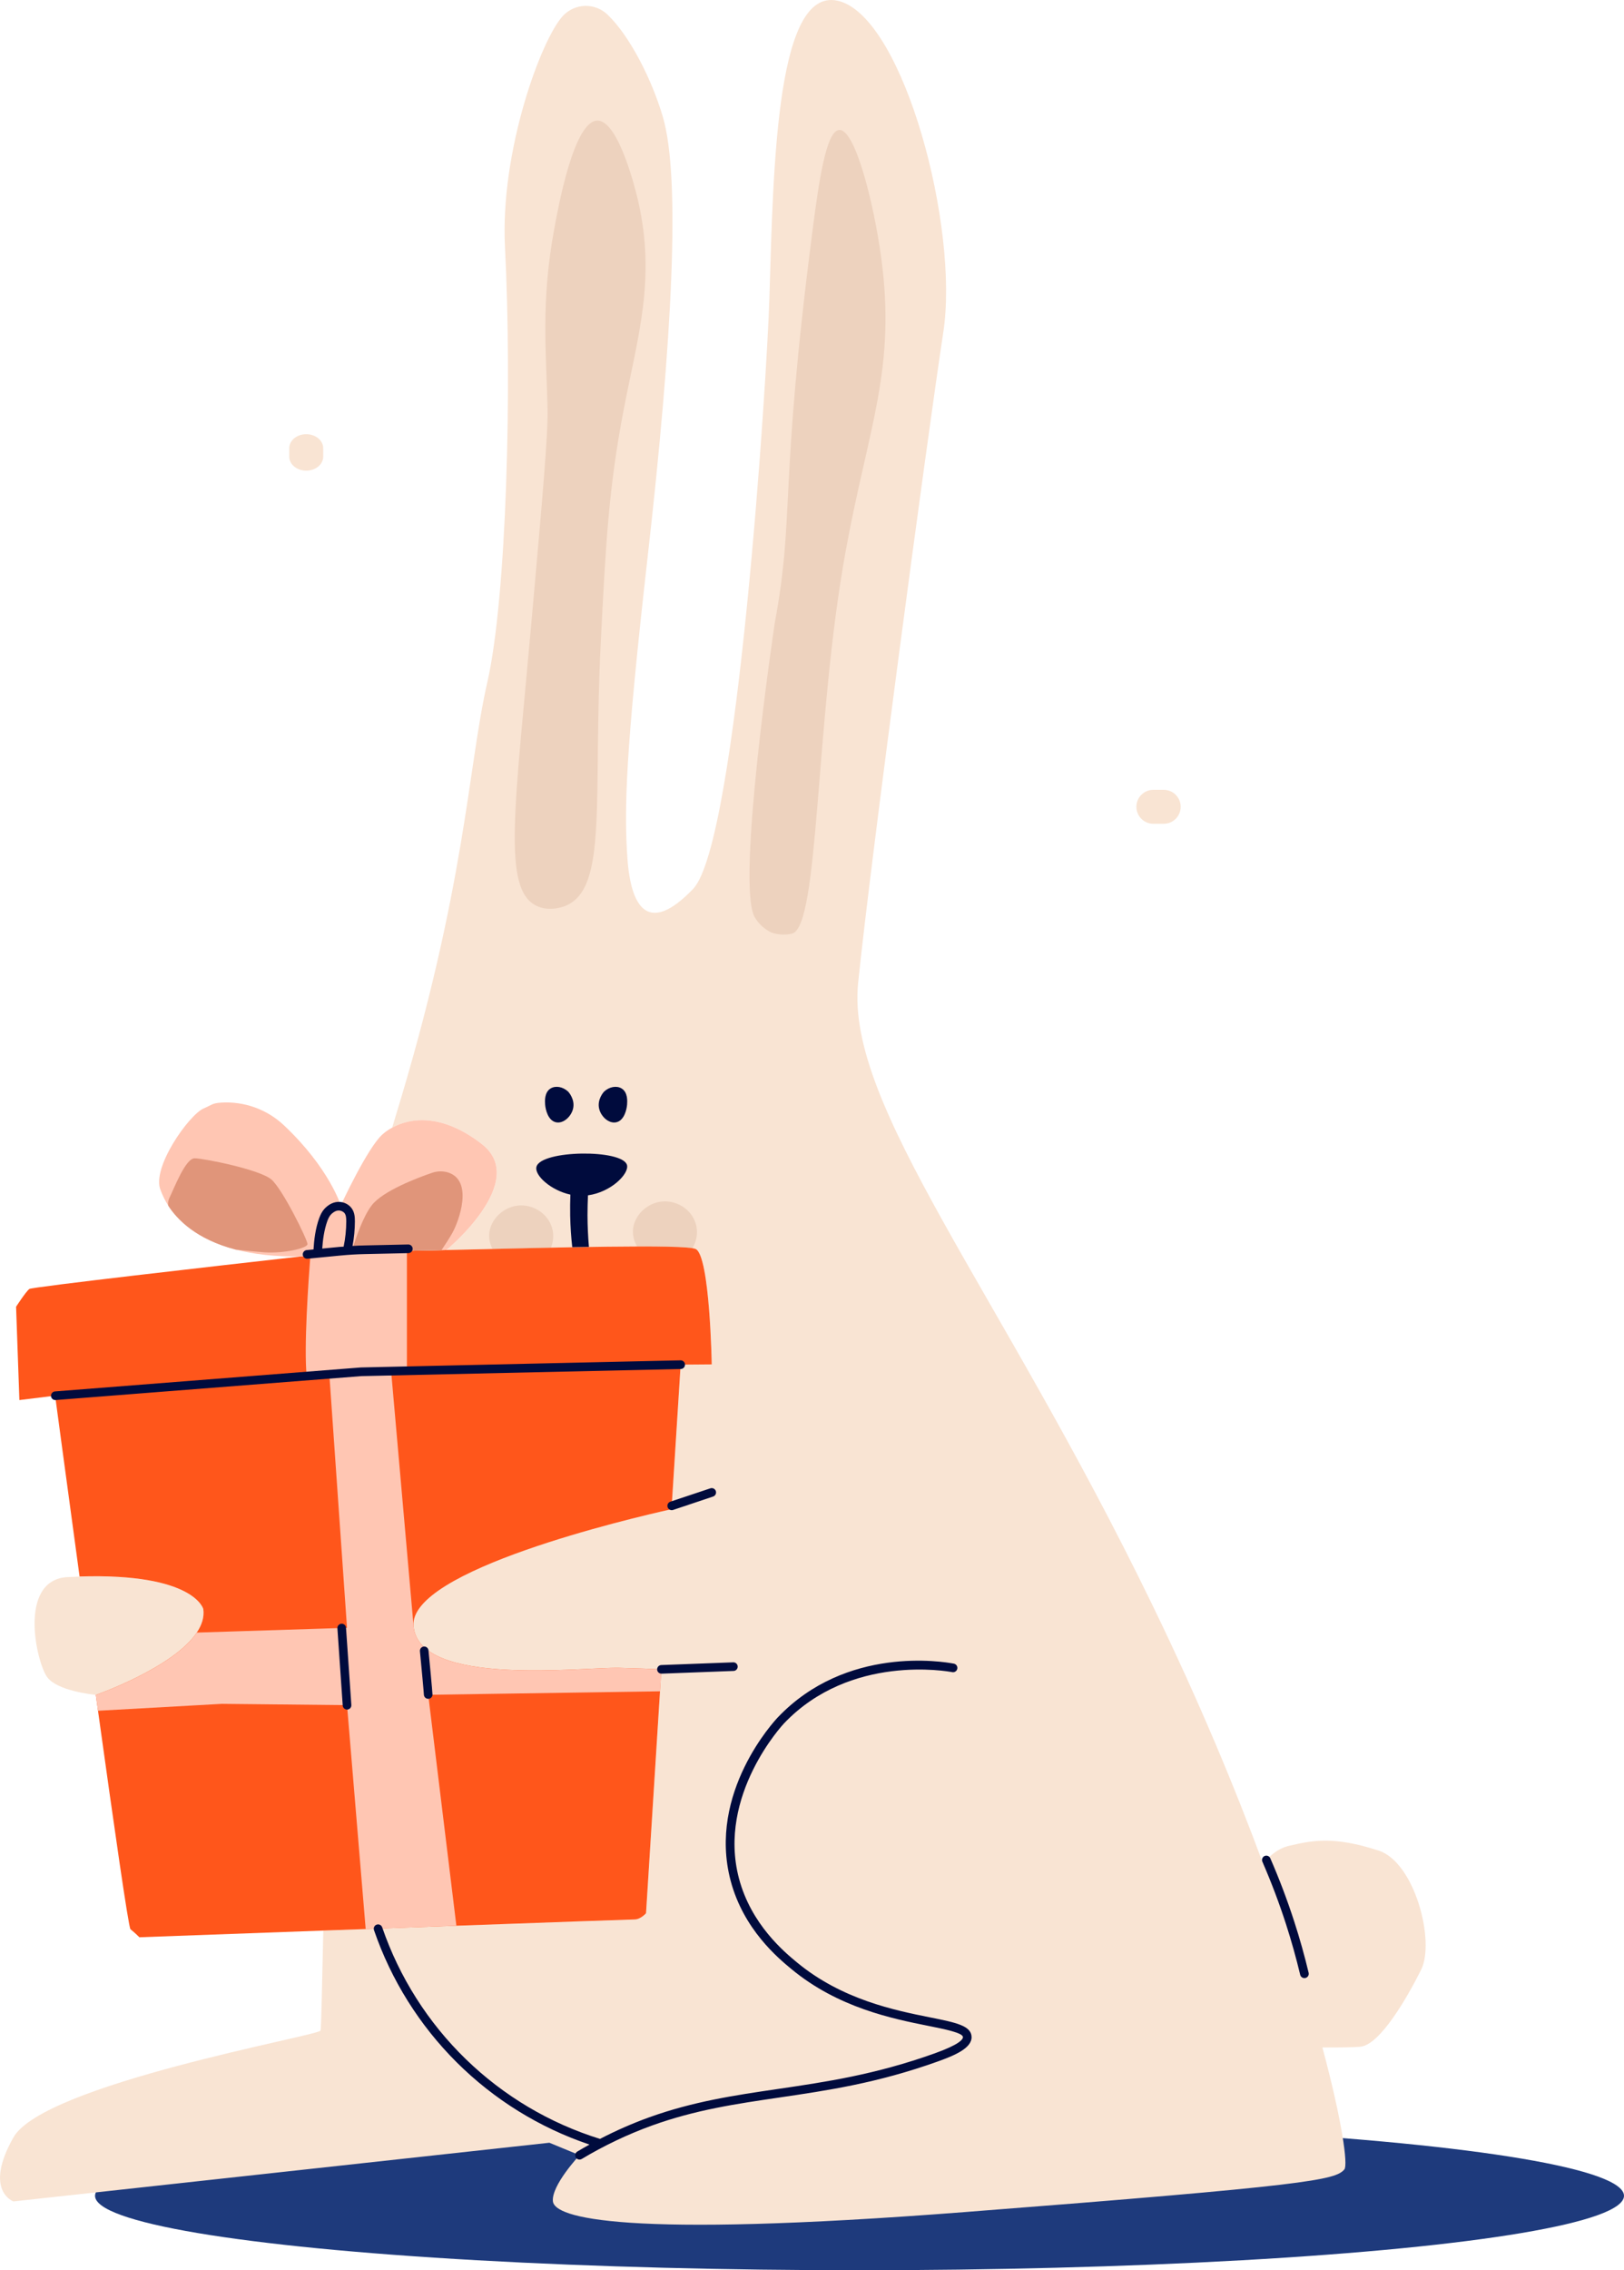 <?xml version="1.0" encoding="UTF-8"?> <svg xmlns="http://www.w3.org/2000/svg" width="393" height="549" viewBox="0 0 393 549" fill="none"> <ellipse cx="208" cy="531" rx="185" ry="18" fill="#1E3A7C"></ellipse> <g clip-path="url(#clip0_14_16)"> <path d="M49.195 389.144C49.195 389.144 47.092 380.399 19.255 381.262C18.185 381.295 17.087 381.339 15.941 381.401C4.345 382.531 8.854 402.127 11.431 405.594C13.877 408.886 22.338 409.777 23.184 409.86H23.267C23.267 409.86 50.725 400.27 49.195 389.144Z" fill="#F9E4D3"></path> <path d="M343.907 476.33C340.475 483.205 333.922 494.514 329.201 494.945C327.398 495.112 323.79 495.149 320.016 495.13C324.784 512.856 326.237 523.531 325.331 524.614C323.187 527.202 316.75 528.491 233.439 534.938C150.127 541.384 134.231 536.227 133.803 532.359C133.375 528.491 140.249 521.177 140.249 521.177L132.945 518.168L3.252 532.359C3.252 532.359 -4.051 529.781 3.252 516.881C10.556 503.981 76.685 492.366 77.543 491.068C77.748 490.765 77.903 481.545 78.236 466.875C111.959 465.655 152.674 464.19 153.55 464.19C155.053 464.19 156.34 462.685 156.34 462.685L160.068 403.678C157.415 403.56 153.913 403.423 149.898 403.326C140.885 403.111 101.362 408.052 100.084 393.218C98.915 379.751 152.61 367.162 162.509 364.963L164.721 330L172.241 329.942C172.241 329.942 171.802 303.767 168.37 302.038C168.11 301.933 167.837 301.864 167.559 301.832C165.59 301.511 160.713 301.404 154.19 301.413C150.707 301.413 146.758 301.462 142.516 301.532C141.199 301.55 139.854 301.58 138.488 301.599C136.791 301.629 135.065 301.668 133.32 301.707C128.697 301.795 123.929 301.911 119.189 302.02L108.021 302.295C108.021 302.295 128.217 285.711 116.623 276.677C107.027 269.205 99.342 270.27 94.914 272.693C95.129 271.92 95.353 271.168 95.577 270.446C112.75 214.533 113.18 185.713 117.911 165.075C122.642 144.437 123.92 93.242 122.201 59.705C121.01 36.401 131.055 9.273 136.262 3.803C136.947 3.076 137.769 2.492 138.68 2.084C139.592 1.676 140.574 1.453 141.572 1.426C142.57 1.4 143.563 1.571 144.495 1.93C145.426 2.289 146.278 2.829 147 3.518C152.48 8.745 157.824 19.42 160.419 28.306C164.7 42.937 162.788 81.261 156.694 134.984C151.426 181.426 150.978 195.605 151.84 207.649C152.702 219.692 156.989 226.145 167.725 214.963C178.461 203.781 185.628 90.897 186.185 72.178C187.16 39.491 187.912 -4.382 203.369 0.354C218.827 5.09 232.137 54.98 228.275 80.347C224.413 105.713 210.673 208.077 207.659 237.758C204.645 267.439 241.588 311.299 278.947 388.287C290.064 411.18 298.861 432.285 305.667 450.714C307.013 448.985 309.1 447.022 312.016 446.349C317.605 445.059 322.648 443.967 333.599 447.506C342.382 450.353 347.337 469.444 343.907 476.33Z" fill="#F9E4D3"></path> <path d="M133.317 301.717C128.695 301.805 123.927 301.92 119.186 302.029C118.604 300.945 118.325 299.723 118.378 298.492C118.583 294.898 121.907 291.627 125.896 291.5C129.476 291.393 132.987 293.814 133.738 297.518C134.017 298.928 133.87 300.39 133.317 301.717Z" fill="#EDD2BE"></path> <path d="M167.559 301.832C165.589 301.511 160.713 301.404 154.19 301.413C153.462 300.248 153.104 298.889 153.164 297.516C153.37 293.923 156.696 290.65 160.685 290.523C164.263 290.416 167.774 292.838 168.525 296.541C168.883 298.364 168.538 300.255 167.559 301.832Z" fill="#EDD2BE"></path> <path d="M144.532 29.165C138.938 29.29 135.199 49.518 134.152 55.184C130.828 73.157 132.201 85.219 132.508 98.838C132.647 105.016 131.311 120.018 128.642 150.018C124.579 195.693 121.495 215.076 129.86 219.069C133.096 220.608 136.583 219.171 136.971 219.004C147.176 214.63 143.459 193.221 145.391 155.18C146.579 131.758 147.282 117.914 150.973 98.838C154.391 81.178 158.75 67.389 154.41 48.52C154.054 46.974 149.822 29.049 144.532 29.165Z" fill="#EDD2BE"></path> <path d="M203.096 31.428C199.914 31.595 198.153 43.928 196.588 56.04C188.427 119.212 192.428 124.064 187.463 150.8C187.463 150.8 178.005 214.188 182.665 221.842C183.61 223.436 185.008 224.713 186.68 225.511C188.278 226.064 190 226.156 191.649 225.775C198.34 224.215 197.161 174.313 204.654 133.246C210.129 103.236 216.92 89.304 213.243 62.281C211.458 49.168 206.972 31.225 203.096 31.428Z" fill="#EDD2BE"></path> <path d="M168.368 302.048C165.881 300.807 133.844 301.696 108.021 302.293C104.716 302.369 101.505 302.439 98.473 302.497C92.464 302.615 87.148 302.691 83.124 302.691L75.118 303.601C74.406 303.679 73.664 303.756 72.876 303.832C52.278 306.147 7.77 311.216 7.107 311.702C6.25 312.348 3.89 316.01 3.89 316.01L4.69 338.571L13.338 337.506C13.428 337.46 13.523 337.423 13.62 337.397C13.522 337.423 13.428 337.459 13.338 337.506C13.338 337.506 15.982 357.225 19.257 381.239C47.089 380.371 49.197 389.121 49.197 389.121C49.47 391.074 48.837 392.979 47.616 394.796C41.921 403.321 23.265 409.842 23.265 409.842C23.237 409.838 23.208 409.838 23.18 409.842C23.355 411.14 23.54 412.429 23.716 413.707C27.566 441.425 31.112 466.164 31.574 466.535C32.646 467.393 33.728 468.479 33.728 468.479C33.728 468.479 54.199 467.727 78.227 466.859C81.592 466.743 85.024 466.616 88.477 466.498C95.838 466.225 103.308 465.961 110.434 465.697C133.498 464.868 152.945 464.174 153.548 464.174C155.05 464.174 156.337 462.669 156.337 462.669L159.721 409.004L160.063 403.68C157.41 403.562 153.908 403.425 149.894 403.328C140.88 403.113 101.357 408.055 100.082 393.22C98.91 379.753 152.605 367.164 162.504 364.965L164.716 330.002L172.237 329.944C172.237 329.944 171.8 303.777 168.368 302.048ZM95.549 331.092L95.341 331.106L95.549 331.092ZM16.833 336.93C26.413 335.87 53.443 334.441 74.23 332.851C75.975 332.719 77.676 332.587 79.315 332.453C58.119 334.201 27.233 335.784 16.833 336.93ZM13.729 337.393C13.84 337.365 13.96 337.335 14.103 337.305C13.955 337.337 13.84 337.367 13.729 337.395V337.393ZM14.265 337.277C14.422 337.247 14.593 337.219 14.787 337.189C14.591 337.221 14.425 337.247 14.265 337.279V337.277ZM14.958 337.163C15.176 337.131 15.421 337.099 15.666 337.066C15.409 337.101 15.178 337.133 14.961 337.166L14.958 337.163ZM15.823 337.045L16.747 336.937L15.823 337.045ZM79.537 332.432L79.874 332.404L79.699 332.418L79.537 332.432ZM83.912 332.057L83.196 332.12C84.668 331.988 86.08 331.856 87.414 331.726C86.293 331.835 85.123 331.953 83.915 332.06L83.912 332.057ZM91.803 331.349C92.69 331.283 93.603 331.219 94.542 331.157H94.424C93.525 331.229 92.658 331.287 91.805 331.351L91.803 331.349ZM89.704 331.516L90.192 331.474L89.704 331.516Z" fill="#FF561B"></path> <path d="M160.065 403.689C157.412 403.576 153.911 403.428 149.896 403.335C140.882 403.124 101.36 408.064 100.079 393.225L94.613 331.152C95.857 331.069 97.142 330.995 98.471 330.921V302.497C101.136 302.446 103.946 302.383 106.84 302.321L108.021 302.288C108.021 302.288 128.212 285.711 116.621 276.679C107.029 269.207 99.337 270.263 94.916 272.691C94.073 273.134 93.287 273.678 92.575 274.311C88.918 277.535 82.47 291.495 82.47 291.495C82.47 291.495 79.68 282.442 68.686 272.103C66.667 270.207 64.282 268.745 61.678 267.805C59.075 266.866 56.307 266.47 53.545 266.64C51.298 266.786 51.381 267.152 49.25 268.064C45.758 269.58 36.538 282.484 38.882 287.854C39.36 289.143 39.974 290.378 40.713 291.537C42.885 294.907 47.473 299.691 57.067 302.184C61.287 303.284 66.481 303.943 72.878 303.839C73.662 303.754 74.404 303.67 75.113 303.587C74.651 309.522 73.495 325.972 74.226 332.84C76.107 332.703 77.924 332.555 79.701 332.409L83.975 393.644L47.619 394.801C41.924 403.33 23.26 409.846 23.26 409.846C23.233 409.838 23.205 409.834 23.177 409.835C23.353 411.145 23.542 412.432 23.709 413.707L53.702 412.034L83.979 412.348L88.495 466.498C95.852 466.225 103.324 465.963 110.441 465.69L103.627 409.846L159.733 408.999L160.065 403.689ZM89.11 302.654C87.689 302.675 86.337 302.686 85.098 302.686L89.11 302.654Z" fill="#FFC6B3"></path> <path d="M74.415 300.846C74.415 301.872 68.623 303.161 63.952 302.839C62.411 302.73 59.827 302.478 57.058 302.193C47.462 299.694 42.878 294.909 40.703 291.546C40.628 290.974 40.702 290.391 40.918 289.856C42.206 287.199 44.905 280.109 47.101 280.109C49.297 280.109 62.986 282.843 65.718 285.266C68.45 287.69 74.415 299.821 74.415 300.846Z" fill="#E0957A"></path> <path d="M109.426 298.228C108.802 299.333 107.827 300.837 106.84 302.321C98.445 302.506 90.77 302.654 85.084 302.682C86.156 299.147 87.901 294.166 89.938 291.5C92.614 287.993 101.032 284.829 104.434 283.658C105.7 283.194 107.081 283.145 108.377 283.516C114.698 285.477 111.023 295.425 109.426 298.228Z" fill="#E0957A"></path> <path d="M165.765 329.986C165.758 329.712 165.645 329.453 165.45 329.261C165.255 329.07 164.993 328.963 164.72 328.963H164.695L87.333 330.685L13.257 336.485C12.998 336.518 12.76 336.647 12.591 336.846C12.421 337.046 12.333 337.302 12.343 337.564C12.353 337.826 12.461 338.074 12.646 338.26C12.83 338.446 13.077 338.556 13.338 338.568H13.419L87.439 332.782L164.741 331.062C164.879 331.059 165.015 331.029 165.142 330.974C165.268 330.918 165.382 330.838 165.477 330.738C165.572 330.638 165.647 330.52 165.696 330.39C165.746 330.261 165.769 330.124 165.765 329.986Z" fill="#000B3D"></path> <path d="M82.62 392.655C82.483 392.665 82.35 392.701 82.227 392.762C82.104 392.823 81.994 392.908 81.904 393.012C81.814 393.115 81.745 393.236 81.701 393.366C81.658 393.496 81.64 393.634 81.649 393.771L82.939 412.441C82.957 412.705 83.075 412.953 83.269 413.134C83.462 413.315 83.717 413.416 83.981 413.415H84.053C84.19 413.406 84.324 413.37 84.447 413.309C84.57 413.248 84.68 413.163 84.77 413.06C84.86 412.956 84.929 412.835 84.973 412.705C85.016 412.575 85.034 412.437 85.024 412.3L83.734 393.63C83.725 393.492 83.689 393.358 83.629 393.235C83.568 393.111 83.483 393.001 83.38 392.91C83.276 392.82 83.156 392.751 83.025 392.707C82.895 392.663 82.757 392.645 82.62 392.655Z" fill="#000B3D"></path> <path d="M102.562 398.171C102.425 398.184 102.292 398.224 102.171 398.288C102.05 398.353 101.943 398.441 101.855 398.547C101.768 398.653 101.702 398.775 101.662 398.906C101.622 399.037 101.608 399.175 101.621 399.312C101.988 403.118 102.573 409.346 102.582 409.869C102.607 410.129 102.727 410.37 102.919 410.545C103.112 410.72 103.362 410.817 103.623 410.817C103.883 410.817 104.133 410.72 104.326 410.545C104.518 410.37 104.638 410.129 104.663 409.869C104.663 409.207 103.854 400.794 103.692 399.113C103.68 398.977 103.641 398.844 103.578 398.723C103.515 398.601 103.428 398.494 103.323 398.406C103.218 398.319 103.096 398.253 102.966 398.213C102.835 398.172 102.698 398.158 102.562 398.171Z" fill="#000B3D"></path> <path d="M134.6 271.408C136.38 271.746 138.222 269.999 138.675 268.133C139.211 265.925 137.653 264.159 137.501 263.99C136.216 262.789 134.478 262.495 133.285 263.194C131.69 264.119 131.861 266.381 131.917 267.108C132.009 268.332 132.629 271.033 134.6 271.408Z" fill="#000B3D"></path> <path d="M149.069 271.408C151.042 271.033 151.659 268.332 151.752 267.108C151.807 266.381 151.983 264.129 150.386 263.194C149.193 262.499 147.453 262.789 146.17 263.99C146.015 264.159 144.46 265.925 144.994 268.133C145.438 269.999 147.282 271.742 149.069 271.408Z" fill="#000B3D"></path> <path d="M138.03 288.889C137.975 290.528 137.942 292.213 137.979 293.981C138.037 296.666 138.21 299.205 138.485 301.599C139.851 301.58 141.196 301.55 142.514 301.531C142.308 299.117 142.183 296.56 142.172 293.875C142.172 292.206 142.216 290.613 142.287 289.06C147.938 288.289 152.309 283.785 151.724 281.72C150.631 277.857 130.923 278.089 129.823 282.151C129.277 284.202 133.26 287.843 138.03 288.889Z" fill="#000B3D"></path> <path d="M159.023 403.726C159.033 403.997 159.148 404.253 159.343 404.441C159.537 404.629 159.797 404.733 160.068 404.733H160.107L177.423 404.08C177.568 404.087 177.712 404.064 177.847 404.012C177.982 403.961 178.105 403.881 178.208 403.779C178.311 403.677 178.392 403.555 178.445 403.42C178.498 403.285 178.523 403.141 178.518 402.996C178.512 402.851 178.477 402.709 178.413 402.578C178.35 402.448 178.26 402.332 178.15 402.238C178.04 402.144 177.911 402.074 177.773 402.033C177.634 401.991 177.488 401.979 177.344 401.997L160.029 402.65C159.753 402.661 159.493 402.78 159.305 402.981C159.117 403.183 159.016 403.45 159.023 403.726Z" fill="#000B3D"></path> <path d="M161.565 364.479C161.635 364.687 161.768 364.868 161.946 364.996C162.124 365.125 162.338 365.194 162.557 365.194C162.669 365.194 162.781 365.176 162.888 365.141L172.567 361.9C172.83 361.813 173.048 361.624 173.172 361.376C173.296 361.128 173.317 360.841 173.229 360.577C173.142 360.314 172.954 360.096 172.706 359.972C172.458 359.848 172.171 359.827 171.908 359.914L162.227 363.143C162.095 363.187 161.973 363.256 161.869 363.347C161.764 363.437 161.678 363.548 161.617 363.672C161.555 363.797 161.519 363.932 161.51 364.07C161.502 364.209 161.52 364.348 161.565 364.479Z" fill="#000B3D"></path> <path d="M225.09 487.857C216.601 486.154 203.771 483.582 192.867 474.567C189.83 472.057 181.773 465.391 178.824 454.248C173.508 434.078 189.573 416.918 189.735 416.751C205.814 399.872 229.442 404.175 230.438 404.367C230.711 404.42 230.992 404.361 231.222 404.205C231.451 404.05 231.609 403.809 231.661 403.536C231.713 403.264 231.655 402.982 231.499 402.752C231.344 402.522 231.103 402.364 230.831 402.312C228.217 401.81 204.795 397.914 188.223 415.304C187.53 416.038 171.183 433.497 176.804 454.788C179.919 466.593 188.36 473.56 191.535 476.185C202.844 485.536 215.986 488.17 224.681 489.915C228.578 490.695 233.002 491.582 233.027 492.616C233.045 493.165 232.181 494.403 226.204 496.551C211.798 501.706 199.814 503.465 188.223 505.169C177.716 506.71 167.794 508.178 157.061 512.034C152.996 513.506 149.033 515.245 145.197 517.24C133.014 513.458 121.892 506.854 112.734 497.963C103.575 489.072 96.638 478.145 92.485 466.067C92.393 465.805 92.2 465.59 91.95 465.469C91.7 465.349 91.412 465.333 91.15 465.425C90.888 465.517 90.673 465.709 90.553 465.96C90.432 466.211 90.416 466.499 90.508 466.762C94.657 478.823 101.515 489.771 110.554 498.76C119.594 507.749 130.573 514.54 142.646 518.61C141.661 519.159 140.679 519.714 139.706 520.297C139.509 520.415 139.357 520.594 139.272 520.806C139.187 521.019 139.174 521.253 139.235 521.474C139.295 521.695 139.427 521.889 139.609 522.028C139.791 522.167 140.013 522.242 140.242 522.242C140.431 522.242 140.616 522.191 140.778 522.094C146.17 518.86 151.859 516.152 157.768 514.008C168.305 510.212 178.128 508.77 188.526 507.243C200.216 505.528 212.307 503.752 226.907 498.528C230.926 497.088 235.204 495.324 235.116 492.563C235.031 489.85 231.289 489.1 225.09 487.857Z" fill="#000B3D"></path> <path d="M316.683 477.066C315.693 472.925 314.531 468.775 313.216 464.729C311.54 459.537 309.585 454.369 307.403 449.367C307.292 449.112 307.085 448.912 306.827 448.811C306.568 448.71 306.281 448.715 306.027 448.826C305.773 448.937 305.573 449.145 305.472 449.404C305.37 449.662 305.376 449.95 305.487 450.205C307.641 455.144 309.573 460.246 311.226 465.373C312.515 469.368 313.664 473.474 314.639 477.552C314.694 477.781 314.825 477.985 315.009 478.13C315.193 478.276 315.422 478.355 315.656 478.356C315.739 478.355 315.821 478.346 315.901 478.328C316.036 478.297 316.162 478.239 316.274 478.159C316.386 478.078 316.481 477.977 316.553 477.859C316.626 477.742 316.675 477.612 316.697 477.476C316.719 477.34 316.714 477.201 316.683 477.066Z" fill="#000B3D"></path> <path d="M98.803 300.946L88.276 301.177C87.291 301.197 86.303 301.237 85.313 301.298C85.686 299.331 85.877 297.334 85.884 295.333C85.884 294.175 85.791 292.861 84.786 291.817C84.124 291.151 83.249 290.742 82.315 290.659C80.72 290.516 79.581 291.398 79.204 291.687C78.09 292.546 77.586 293.666 77.256 294.548C76.331 297.046 75.996 299.944 75.869 302.147L74.159 302.311C73.903 302.351 73.671 302.484 73.507 302.684C73.343 302.885 73.26 303.139 73.272 303.398C73.284 303.657 73.392 303.902 73.574 304.086C73.756 304.27 74 304.38 74.258 304.395H74.36L82.424 303.615C84.379 303.427 86.353 303.309 88.315 303.267L98.843 303.036C99.12 303.029 99.383 302.913 99.575 302.713C99.767 302.512 99.872 302.244 99.867 301.967C99.856 301.692 99.739 301.432 99.541 301.241C99.343 301.051 99.078 300.945 98.803 300.946ZM82.227 301.527L77.979 301.937C78.109 299.932 78.441 297.407 79.218 295.261C79.47 294.567 79.796 293.872 80.48 293.338C80.764 293.12 81.349 292.669 82.128 292.736C82.562 292.774 82.97 292.96 83.284 293.263C83.746 293.747 83.792 294.52 83.797 295.347C83.788 297.403 83.575 299.453 83.161 301.467C82.849 301.481 82.537 301.497 82.227 301.527Z" fill="#000B3D"></path> <path d="M279.106 191C276.838 191 275 192.838 275 195.106C275 197.374 276.838 199.212 279.106 199.212L281.613 199.212C283.881 199.212 285.719 197.374 285.719 195.106C285.719 192.838 283.881 191 281.613 191L279.106 191Z" fill="#F9E4D3"></path> <path d="M74.106 105H74.106C71.838 105 70 106.512 70 108.378V110.44C70 112.305 71.838 113.818 74.106 113.818H74.106C76.374 113.818 78.213 112.305 78.213 110.44V108.378C78.213 106.512 76.374 105 74.106 105Z" fill="#F9E4D3"></path> </g> <defs> <clipPath id="clip0_14_16"> <rect width="345" height="538" fill="white"></rect> </clipPath> </defs> </svg> 